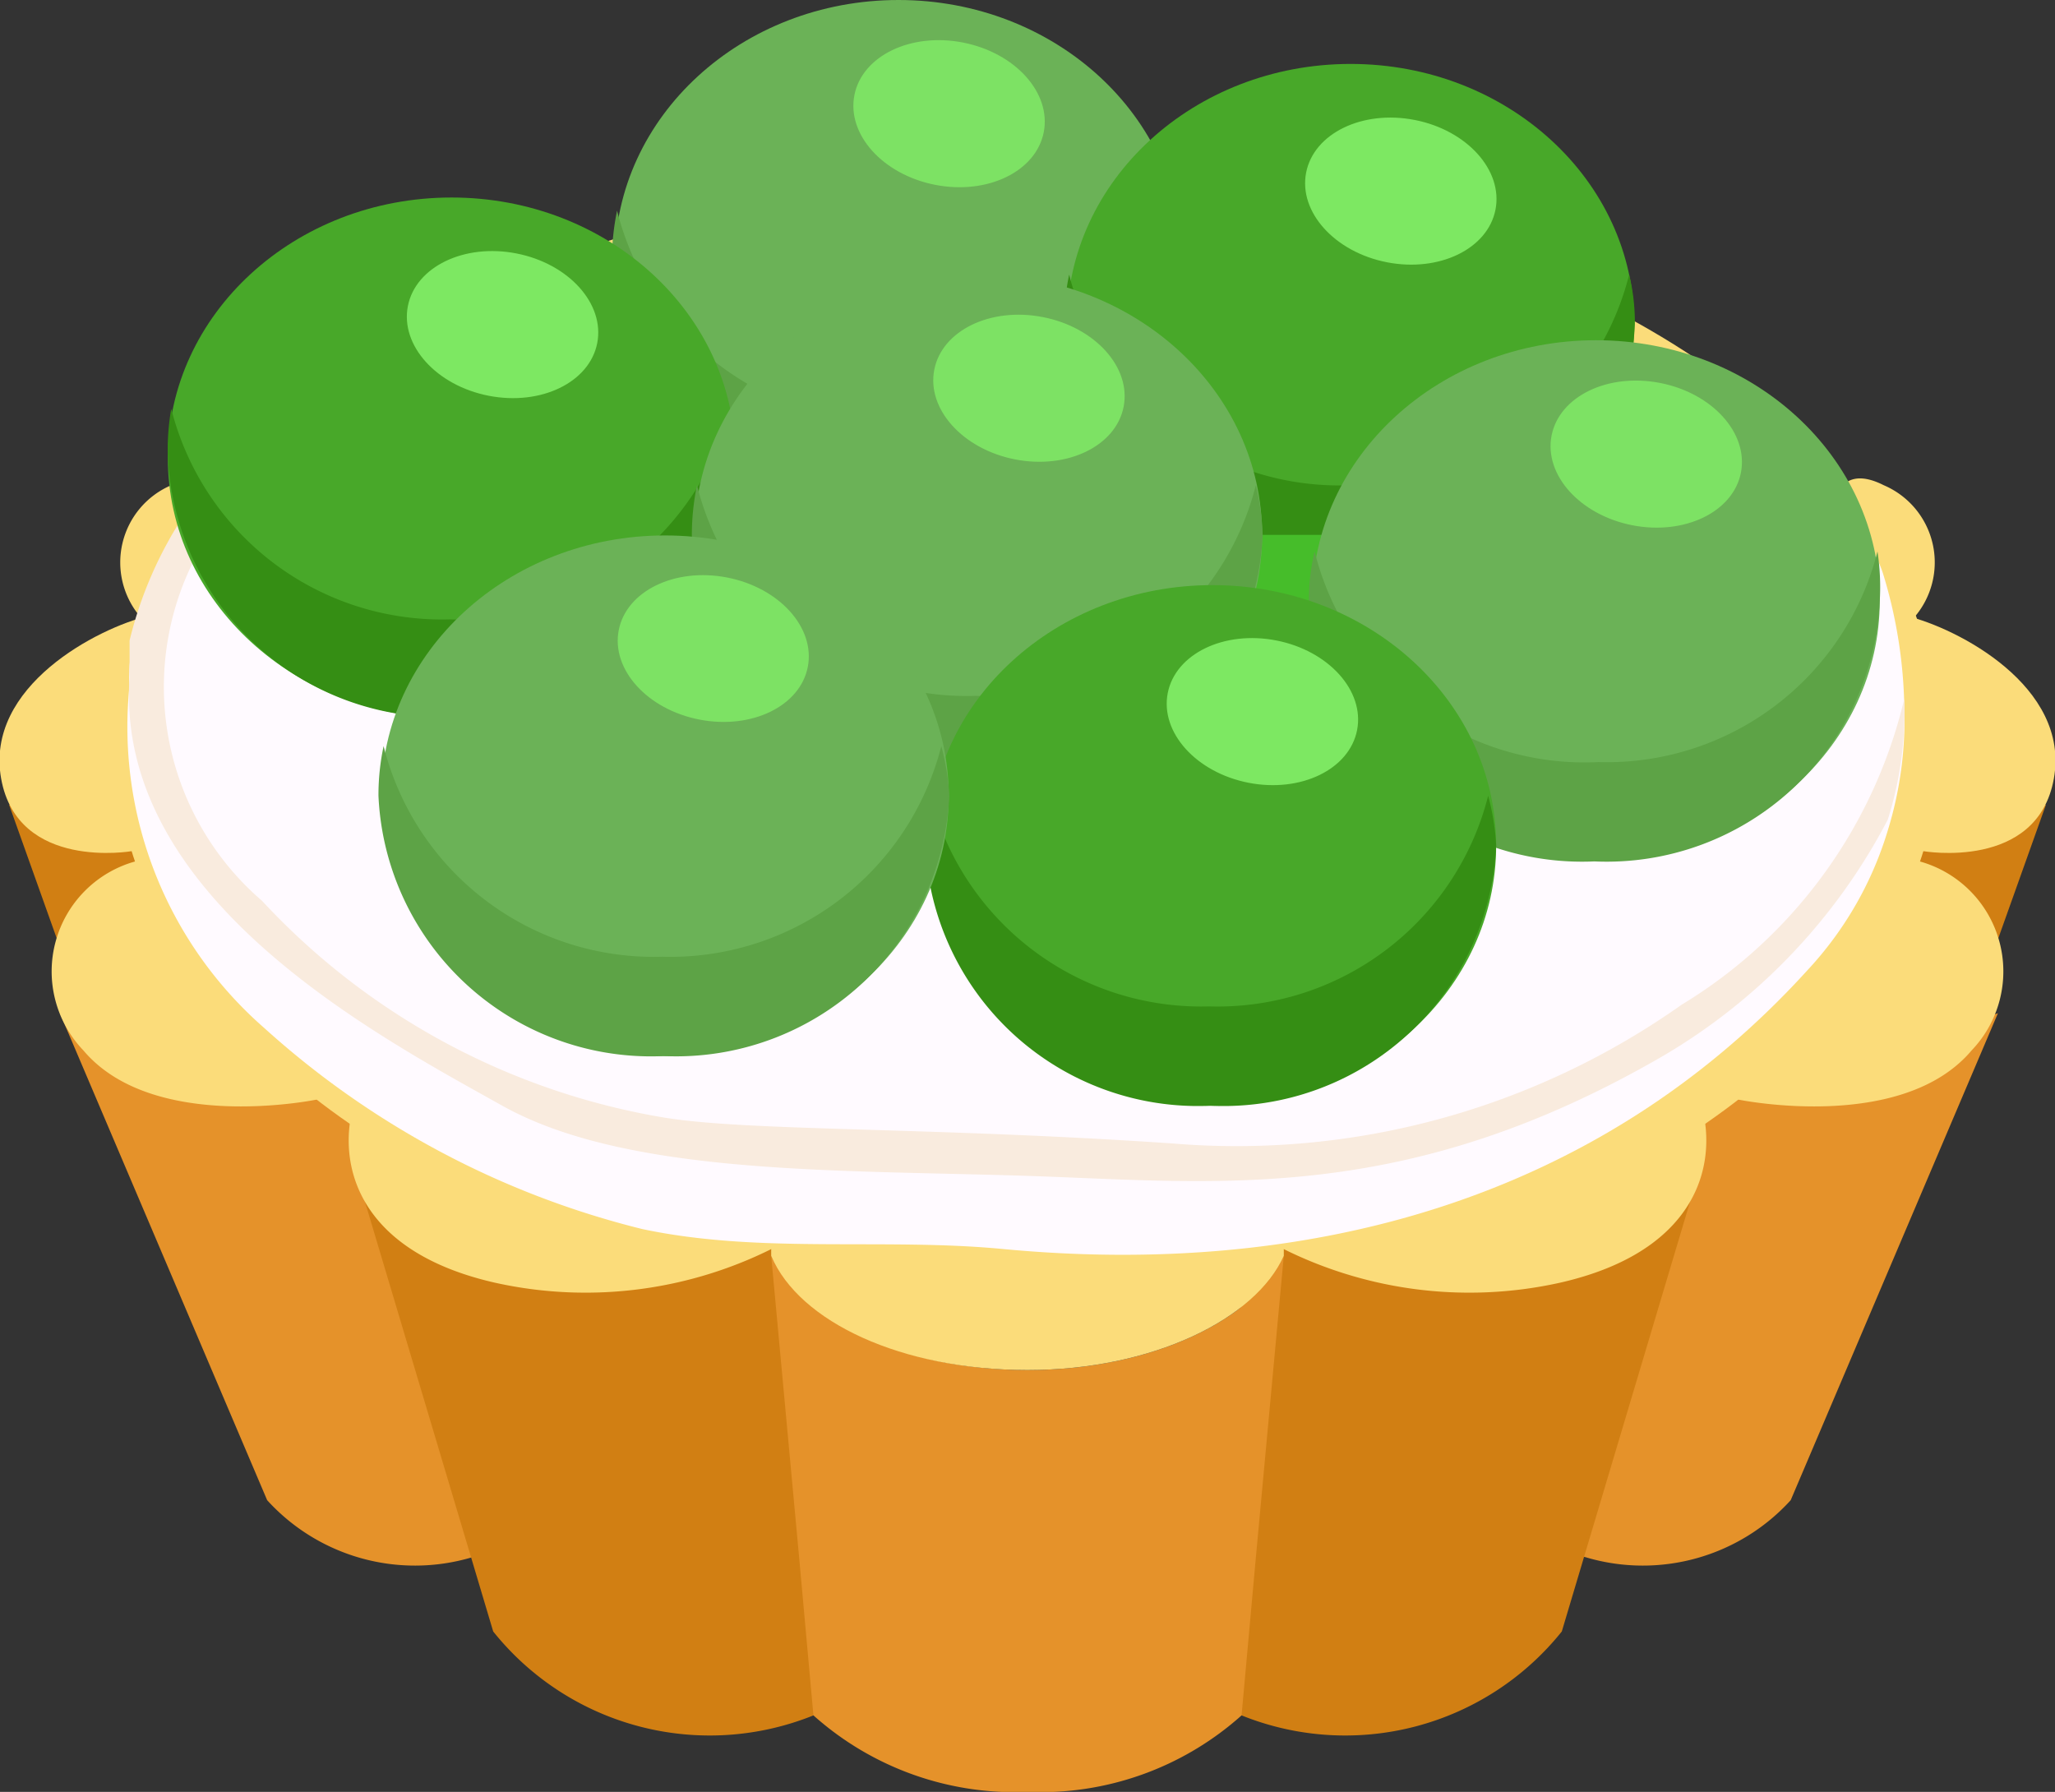 <svg xmlns="http://www.w3.org/2000/svg" viewBox="0 0 36 31.39"><rect x="0" y="0" width="36" height="31.39" fill="#333333" stroke="none"/><defs><style>.cls-1{fill:#d17f13;}.cls-2{fill:#e5922a;}.cls-3{fill:#fbdc7a;}.cls-4{fill:#fffaff;}.cls-5{fill:#f9ebde;}.cls-6{fill:#6bb257;}.cls-7{fill:#5da346;}.cls-8{fill:#7de264;}.cls-9{fill:#48a829;}.cls-10{fill:#358e14;}.cls-11{fill:#7de862;}.cls-12{fill:#46bd2a;}</style></defs><g id="Layer_2" data-name="Layer 2"><g id="Layer_1-2" data-name="Layer 1"><path class="cls-1" d="M.16,14.1l1.07,3,1.58-1s-.29-2.38-.32-2.45S.16,14.1.16,14.1Z"/><path class="cls-2" d="M1.05,17.75l3.63,8.53a3.5,3.5,0,0,0,3.59,1c2-.42-.95-6-2.08-7.76a.71.71,0,0,0-.63-.31Z"/><path class="cls-3" d="M5.56,19.26s-2.87.6-4.1-.86a2,2,0,0,1,.91-3.31C3.56,14.93,5.56,19.26,5.56,19.26Z"/><path class="cls-3" d="M2.31,14.91s-2,.35-2.29-1.27S1.72,11,2.6,10.79C2.6,10.79,3.09,14.89,2.31,14.91Z"/><path class="cls-1" d="M35.84,14.1l-1.07,3-1.58-1s.29-2.38.32-2.45S35.84,14.1,35.84,14.1Z"/><path class="cls-2" d="M35,17.75l-3.63,8.53a3.5,3.5,0,0,1-3.59,1c-2-.42.95-6,2.08-7.76a.71.71,0,0,1,.63-.31Z"/><path class="cls-3" d="M30.44,19.26s2.87.6,4.1-.86a2,2,0,0,0-.91-3.31C32.44,14.93,30.44,19.26,30.44,19.26Z"/><path class="cls-3" d="M33.69,14.91s2,.35,2.29-1.27S34.28,11,33.4,10.79C33.4,10.79,32.91,14.89,33.69,14.91Z"/><path class="cls-3" d="M33.53,10.82A1.47,1.47,0,0,0,33,8.5c-1.64-.83-.71,2.94-.63,3A9.89,9.89,0,0,0,33.53,10.82Z"/><ellipse class="cls-3" cx="18" cy="13.04" rx="15.98" ry="9.93"/><path class="cls-1" d="M6.19,20.37l2.45,8.21a4.86,4.86,0,0,0,5.61,1.47c3.64-1.26-.58-8.25-.58-8.25Z"/><path class="cls-3" d="M13.67,21.8a7.31,7.31,0,0,1-5,.67c-2.77-.63-2.84-2.56-2.29-3.58S13.67,21.8,13.67,21.8Z"/><path class="cls-1" d="M29.81,20.37l-2.45,8.21a4.86,4.86,0,0,1-5.61,1.47c-3.64-1.26.58-8.25.58-8.25Z"/><path class="cls-2" d="M22.49,22,22,27.29l-.25,2.76A5.28,5.28,0,0,1,18,31.39a5.29,5.29,0,0,1-3.75-1.34L14,27.29,13.51,22C14,23.11,15.8,24,18,24S22,23.1,22.49,22Z"/><path class="cls-3" d="M22.33,21.8a7.31,7.31,0,0,0,5,.67c2.77-.63,2.84-2.56,2.29-3.58S22.33,21.8,22.33,21.8Z"/><path class="cls-3" d="M2.47,10.82A1.47,1.47,0,0,1,3,8.5c1.64-.83.71,2.94.63,3A9.89,9.89,0,0,1,2.47,10.82Z"/><path class="cls-3" d="M22.49,20.69V22C22,23.1,20.2,24,18,24s-4-.84-4.49-2V20.69Z"/><path class="cls-4" d="M33.36,12.38h0a6.58,6.58,0,0,1-.29,2.17A6.22,6.22,0,0,1,31.66,17c-3.7,4.07-8.81,5.38-14.09,4.88-2.1-.2-4.25.09-6.32-.35A15.36,15.36,0,0,1,4.62,18a7,7,0,0,1-2.35-6v0a1.24,1.24,0,0,1,0-.27l.06-.38h0a7.06,7.06,0,0,1,.88-2.23,2.39,2.39,0,0,1,.66-.7C8.67,4.76,31.54,5.11,33,10.09A8.42,8.42,0,0,1,33.36,12.38Z"/><path class="cls-5" d="M33.36,12.24a6.29,6.29,0,0,1-.29,2.12,10.34,10.34,0,0,1-3.94,4.14c-4.52,2.62-7.79,2.21-11.1,2.1S11,20.6,8.8,19.37,2,15.72,2.27,11.86v0a1.15,1.15,0,0,1,0-.26s0-.06,0-.1l0-.28h0A7,7,0,0,1,3.24,9a2.34,2.34,0,0,1,.66-.68L3.37,9.87a4.94,4.94,0,0,0,1.22,5.91,12.38,12.38,0,0,0,7.06,3.8c1.49.24,4.61.16,8.88.45a13.51,13.51,0,0,0,8.93-2.43A8.57,8.57,0,0,0,33.36,12.24Z"/><ellipse class="cls-6" cx="15.74" cy="4.56" rx="4.97" ry="4.56"/><path class="cls-7" d="M20.72,4.56a4.79,4.79,0,0,1-5,4.57,4.79,4.79,0,0,1-5-4.57,4.28,4.28,0,0,1,.09-.87,4.88,4.88,0,0,0,4.88,3.69,4.88,4.88,0,0,0,4.89-3.69A4.28,4.28,0,0,1,20.72,4.56Z"/><ellipse class="cls-8" cx="16.63" cy="1.99" rx="1.27" ry="1.69" transform="translate(11.48 17.93) rotate(-78.93)"/><ellipse class="cls-9" cx="23.66" cy="5.68" rx="4.97" ry="4.56"/><path class="cls-10" d="M28.64,5.68a4.78,4.78,0,0,1-5,4.56,4.77,4.77,0,0,1-5-4.56,4.14,4.14,0,0,1,.09-.87A4.88,4.88,0,0,0,23.66,8.5a4.88,4.88,0,0,0,4.88-3.69A3.57,3.57,0,0,1,28.64,5.68Z"/><ellipse class="cls-11" cx="24.54" cy="3.34" rx="1.27" ry="1.69" transform="translate(16.55 26.79) rotate(-78.93)"/><rect class="cls-12" x="21.74" y="9.37" width="1.57" height="1.57"/><ellipse class="cls-6" cx="27.96" cy="10.52" rx="4.97" ry="4.56"/><path class="cls-7" d="M32.93,10.53a4.79,4.79,0,0,1-5,4.56,4.79,4.79,0,0,1-5-4.56,3.57,3.57,0,0,1,.1-.87A4.87,4.87,0,0,0,28,13.35a4.89,4.89,0,0,0,4.89-3.69A4.14,4.14,0,0,1,32.93,10.53Z"/><ellipse class="cls-8" cx="28.84" cy="7.96" rx="1.27" ry="1.69" transform="translate(15.49 34.73) rotate(-78.93)"/><ellipse class="cls-9" cx="7.91" cy="8.02" rx="4.97" ry="4.56"/><path class="cls-10" d="M12.89,8a4.79,4.79,0,0,1-5,4.56A4.79,4.79,0,0,1,2.94,8,4.14,4.14,0,0,1,3,7.16a4.89,4.89,0,0,0,4.88,3.69A4.89,4.89,0,0,0,12.8,7.16,4.14,4.14,0,0,1,12.89,8Z"/><ellipse class="cls-11" cx="8.8" cy="5.69" rx="1.27" ry="1.69" transform="translate(1.53 13.23) rotate(-78.93)"/><ellipse class="cls-6" cx="17.14" cy="9.37" rx="4.97" ry="4.56"/><path class="cls-7" d="M22.12,9.37a4.79,4.79,0,0,1-5,4.57,4.78,4.78,0,0,1-5-4.57,4.28,4.28,0,0,1,.09-.87,4.87,4.87,0,0,0,4.88,3.69A4.89,4.89,0,0,0,22,8.5,4.28,4.28,0,0,1,22.12,9.37Z"/><ellipse class="cls-8" cx="18.03" cy="6.8" rx="1.27" ry="1.69" transform="translate(7.89 23.19) rotate(-78.93)"/><ellipse class="cls-9" cx="21.24" cy="14.81" rx="4.97" ry="4.56"/><path class="cls-10" d="M26.21,14.81a4.78,4.78,0,0,1-5,4.56,4.78,4.78,0,0,1-5-4.56,4.14,4.14,0,0,1,.09-.87,4.89,4.89,0,0,0,4.88,3.69,4.89,4.89,0,0,0,4.89-3.69A4.14,4.14,0,0,1,26.21,14.81Z"/><ellipse class="cls-11" cx="22.12" cy="12.47" rx="1.27" ry="1.69" transform="translate(5.63 31.78) rotate(-78.93)"/><ellipse class="cls-6" cx="11.65" cy="13.94" rx="4.97" ry="4.56"/><path class="cls-7" d="M16.63,13.94a4.79,4.79,0,0,1-5,4.56,4.78,4.78,0,0,1-5-4.56,4.14,4.14,0,0,1,.09-.87,4.88,4.88,0,0,0,4.88,3.69,4.9,4.9,0,0,0,4.89-3.69A4.14,4.14,0,0,1,16.63,13.94Z"/><ellipse class="cls-8" cx="12.54" cy="11.37" rx="1.27" ry="1.69" transform="matrix(0.19, -0.98, 0.98, 0.19, -1.03, 21.49)"/></g></g></svg>